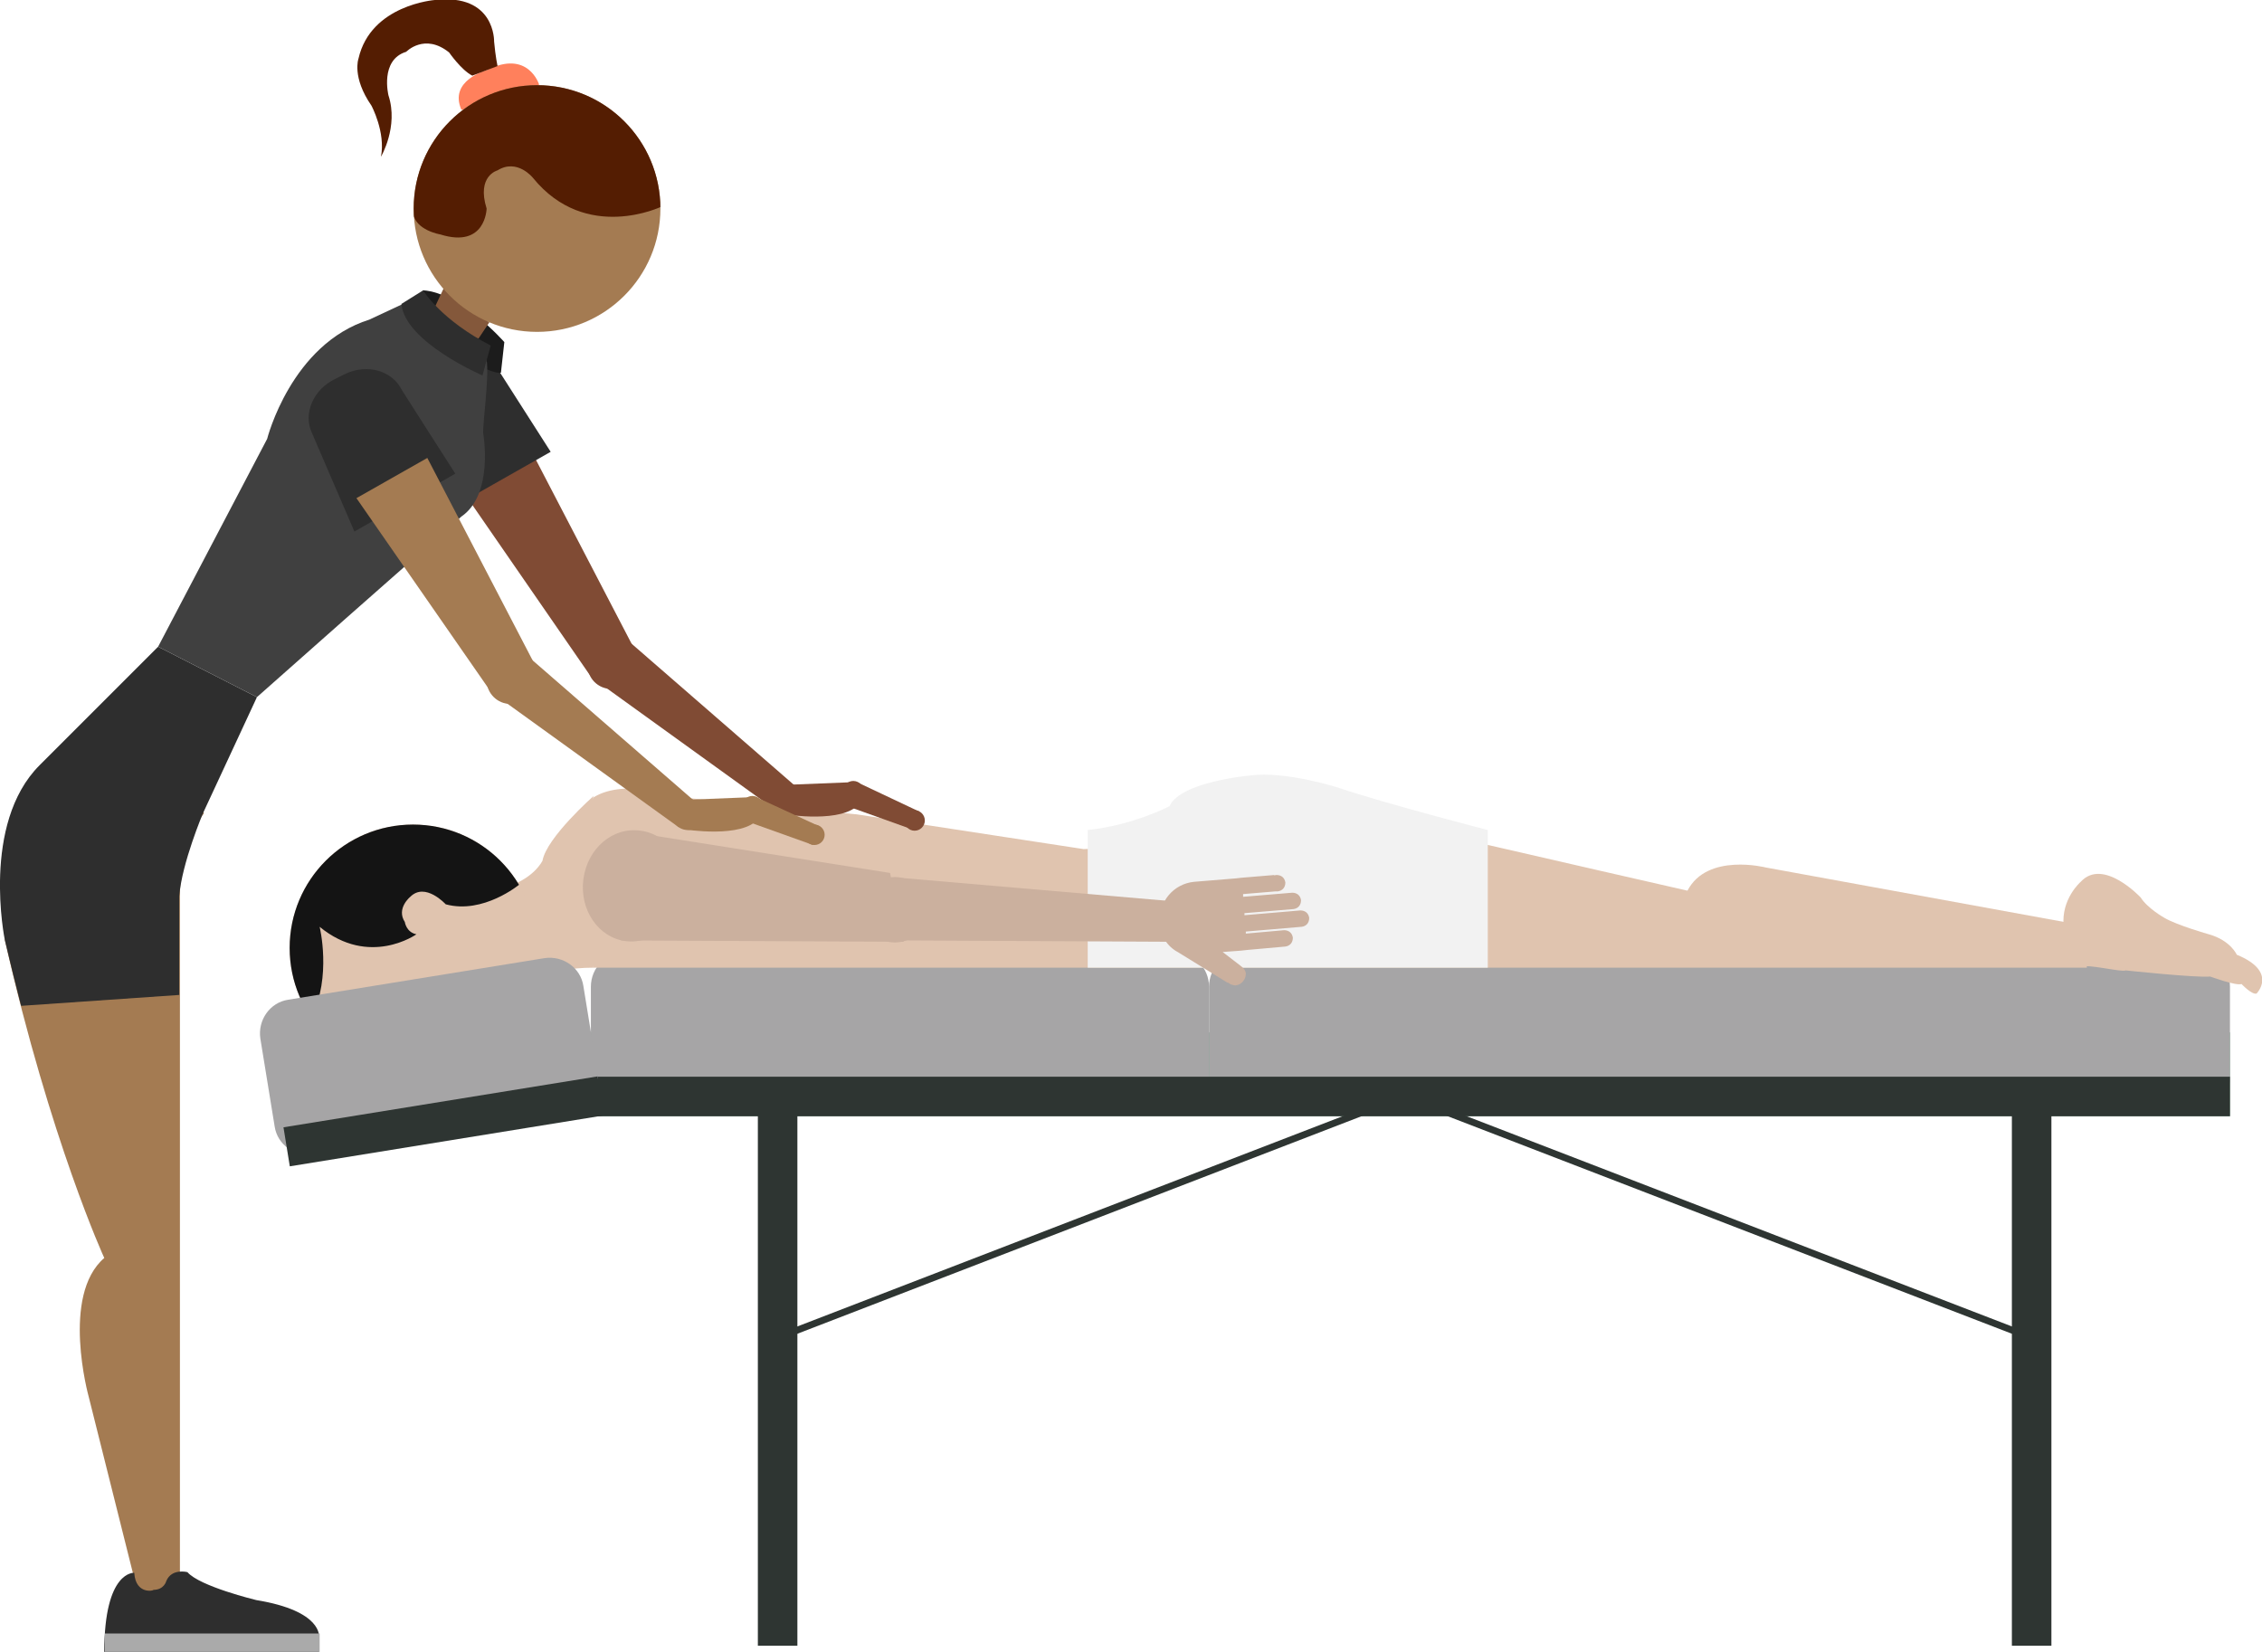 <?xml version="1.0" encoding="utf-8"?>
<!-- Generator: Adobe Illustrator 19.0.1, SVG Export Plug-In . SVG Version: 6.00 Build 0)  -->
<svg version="1.1" xmlns="http://www.w3.org/2000/svg" xmlns:xlink="http://www.w3.org/1999/xlink" x="0px" y="0px"
	 viewBox="0 0 331.9 242.4" enable-background="new 0 0 331.9 242.4" xml:space="preserve">
<g id="background">
</g>
<g id="images">
</g>
<g id="UI">
	<g>
		<rect x="82.2" y="151.5" fill="#77A890" width="245" height="12.3"/>
		<g>
			<path fill="#A6A5A6" d="M177.4,144.8c0-2.8,2.2-5,5-5h139.8c2.8,0,5,2.2,5,5v13.4c0,2.8-2.2,5-5,5H182.4c-2.8,0-5-2.2-5-5V144.8z
				"/>
		</g>
		<g>
			<path fill="#A6A5A6" d="M86.7,144.8c0-2.8,2.2-5,5-5h80.7c2.8,0,5,2.2,5,5v13.4c0,2.8-2.2,5-5,5H91.7c-2.8,0-5-2.2-5-5V144.8z"/>
		</g>
		<rect x="86.7" y="158" fill="#2E3532" width="240.5" height="5.8"/>
		<rect x="295.2" y="160.8" fill="#2E3532" width="5.8" height="80.7"/>
		<rect x="111.2" y="160.8" fill="#2E3532" width="5.8" height="80.7"/>
		<line fill="none" stroke="#2E3532" stroke-miterlimit="10" x1="298.1" y1="196.3" x2="206.3" y2="160.9"/>
		<line fill="none" stroke="#2E3532" stroke-miterlimit="10" x1="114.1" y1="196.3" x2="205.9" y2="160.9"/>
		<path fill="#A47B52" d="M12.7,120.9l4.9-10.8l10.2-2.5l2.1,11.8c0,0-3.5,3.8-3.5,12.2v110.8h-4L13,204.9c0,0-4.1-14.8,2.3-20.3
			c0,0-7.9-17.2-14.6-46.7C0.7,138,4,129.6,12.7,120.9z"/>
		<path fill="#2E2E2E" d="M3.1,147.6c-0.8-3.1-1.6-6.3-2.4-9.7c0,0-3.5-17,5.1-25.6l17.4-17.4l14.5,7.4l-7.9,17
			c0,0-3.1,7.3-3.5,12.2V146"/>
		<g>
			<g>
				<path fill="#E0C4AF" d="M87.1,142h219.1v-6.1l-47.1-8.6c0,0-8.6-2.2-11.5,3.4c0,0-18.9-4.3-48.4-11.1c0,0-18.6-7-27.2,1.6
					c0,0-7.8,3.4-13,3.4l-33.3-5.1l-25.9-2.5c0,0-8-2.9-12.7,0l-4,5.6l-2.2,7.5L87.1,142z"/>
				<path fill="#E0C4AF" d="M87.1,116.8c0,0-6.9,6.1-7.5,9.5c0,0-1.3,2.8-5.8,4l3.2,14.1c0,0,3.2-2.4,10.1-2.4l-3.7-13.2L87.1,116.8
					z"/>
			</g>
			<path fill="#F2F2F2" d="M218.3,142v-20.2c0,0-15.1-3.9-21.9-6.2c0,0-7.7-2.5-13-1.8c0,0-10.2,0.9-11.8,4.5c0,0-5.3,2.8-12,3.5
				V142H218.3z"/>
			<g>
				<polygon fill="#CBB09E" points="132.6,138.2 130.6,128.1 94.5,122.4 91.1,138 				"/>
				<polygon fill="#CBB09E" points="172.2,138.2 172.6,132.3 131.9,128.8 132.6,138 				"/>
				<circle fill="#CBB09E" cx="131.3" cy="133.5" r="4.8"/>
				<path fill="#CBB09E" d="M85.6,129c-0.6,4.5,2.2,8.6,6.2,9.1s7.8-2.6,8.4-7.1c0.6-4.5-2.2-8.6-6.2-9.1
					C89.9,121.3,86.2,124.5,85.6,129z"/>
				<circle fill="#CBB09E" cx="171.7" cy="135.2" r="2.8"/>
			</g>
			<g>
				<circle fill="#E0C4AF" cx="60.6" cy="139.1" r="18.1"/>
				<g>
					<defs>
						<circle id="SVGID_465_" cx="60.6" cy="139.1" r="18.1"/>
					</defs>
					<clipPath id="SVGID_2_">
						<use xlink:href="#SVGID_465_"  overflow="visible"/>
					</clipPath>
					<path clip-path="url(#SVGID_2_)" fill="#141414" d="M76.2,129.8c0,0-5.3,4.4-10.8,2.9c0,0-3-3.3-5.2-1.1c0,0-2.1,1.7-0.8,3.7
						c0,0,0.2,1.5,1.7,1.8c0,0-6.9,4.9-14.2-1.1c0,0,1.8,7.3-1.2,13.3l-32.5-14.2l21.6-39.6l37,2.6c0,0,18,8.8,17.8,9.8
						C89.4,108.9,76.2,129.8,76.2,129.8z"/>
				</g>
			</g>
		</g>
		<g>
			<path fill="#A6A5A6" d="M38.2,152.4c-0.4-2.7,1.4-5.3,4.1-5.7l37.6-6.1c2.7-0.4,5.3,1.4,5.7,4.1l2.1,12.9
				c0.4,2.7-1.4,5.3-4.1,5.7l-37.6,6.1c-2.7,0.4-5.3-1.4-5.7-4.1L38.2,152.4z"/>
		</g>
		
			<rect x="41.7" y="161.6" transform="matrix(-0.987 0.16 -0.16 -0.987 155.629 316.505)" fill="#2E3532" width="46.7" height="5.8"/>
		<path fill="#2E2E2E" d="M19.7,230.8c0,0-4.4-0.4-4.4,11.6h31.5v-2.2c0,0,0.6-3.8-9.2-5.4c0,0-8.3-2-10.1-4.1c0,0-2.3-0.6-3.1,1.3
			c0,0-0.3,1.3-1.9,1.3C22.7,233.4,19.9,234.1,19.7,230.8z"/>
		<rect x="15.4" y="239.7" fill="#AAAAAA" width="31.5" height="2.7"/>
		<path fill="#CBB09E" d="M172.8,139.7L172.8,139.7l7.3,4.5c0,0,0,0,0.1,0l0.3,0.2l0,0c0.2,0.1,0.5,0.2,0.8,0.2
			c0.9-0.1,1.5-0.9,1.5-1.7c0-0.5-0.4-0.9-0.8-1.2l0,0l-2.6-2l2.7-0.2l0.9-0.1l5.6-0.5c0,0,0,0,0,0c0.7-0.1,1.1-0.6,1.1-1.3
			c-0.1-0.7-0.6-1.1-1.3-1.1c0,0,0,0,0,0l-5.6,0.5l0-0.3l8.2-0.7c0,0,0,0,0,0c0.7-0.1,1.1-0.6,1.1-1.3c-0.1-0.7-0.6-1.1-1.3-1.1
			c0,0,0,0,0,0l-8.2,0.7l0-0.3l7.2-0.6c0,0,0,0,0,0c0.7-0.1,1.1-0.6,1.1-1.3c-0.1-0.7-0.6-1.1-1.3-1.1c0,0,0,0,0,0l-7.2,0.6l0-0.4
			l4.8-0.4l0,0c0.1,0,0.2,0,0.3,0c0.7-0.1,1.1-0.6,1.1-1.3c-0.1-0.7-0.6-1.1-1.3-1.1c-0.1,0-0.2,0-0.3,0.1l0-0.1l-4.8,0.4l-0.9,0.1
			l-6.1,0.5c-3,0.3-5.2,2.9-5,5.9C170.2,137.3,171.3,138.9,172.8,139.7z"/>
		<g>
			<circle fill="#804B34" cx="115.6" cy="117.3" r="2.3"/>
			<g>
				<circle fill="#804B34" cx="89.7" cy="97.6" r="3.5"/>
				<g>
					<polygon fill="#804B34" points="86.5,99 92.9,94.9 77.4,65.1 67.1,70.9 					"/>
					<polygon fill="#804B34" points="114.4,119.3 117.1,115.7 90.3,92.4 87.5,99.9 					"/>
					<g>
						<circle fill="#804B34" cx="134.2" cy="120.4" r="1.5"/>
						<circle fill="#804B34" cx="125.2" cy="116.1" r="1.5"/>
						<polygon fill="#804B34" points="134.9,119.1 125.8,114.8 124.6,118.4 134.1,121.8 						"/>
						<path fill="#804B34" d="M124.6,114.8l-10,0.4l0.6,4.3c0,0,8.6,1.4,10.9-1.6"/>
					</g>
				</g>
			</g>
		</g>
		<path fill="#2E2E2E" d="M59.8,60.4c-1.4-2.9,0.2-6.5,3.4-8l1.4-0.7c3.3-1.6,7-0.5,8.4,2.4l7.8,12.2L66,74.7L59.8,60.4z"/>
		<path fill="#1C1C1C" d="M73.5,54.7l0.5-4.5c0,0-6.3-7.2-11.9-7.6l-2.5,4.2C59.7,46.9,70.7,55,73.5,54.7z"/>
		<path fill="#404040" d="M23.2,94.9l16-30.5c0,0,3.5-13.9,15-17.5l4.7-2.2l12.5,8.1c0.4,2.6-0.6,9.4-0.5,10.8c0,0,1.6,8.9-3.2,12.2
			L50.8,90.7l-13.1,11.6L23.2,94.9z"/>
		<path fill="#2E2E2E" d="M45.8,63.6c-1.4-2.9,0.2-6.5,3.4-8l1.4-0.7c3.3-1.6,7-0.5,8.4,2.4l7.8,12.2L52,78L45.8,63.6z"/>
		<polygon fill="#84583B" points="71.8,47.3 70.2,49.7 62.8,47.2 65.1,42.3 		"/>
		<path fill="#FF805C" d="M79.1,12.4c0,0-1.6-5.2-7.7-2.1c0,0-5.6,1.5-3.7,5.8l9.5-1.3L79.1,12.4z"/>
		<circle fill="#A47B52" cx="78.8" cy="30.6" r="18.1"/>
		<g>
			<defs>
				<circle id="SVGID_467_" cx="78.8" cy="30.6" r="18.1"/>
			</defs>
			<clipPath id="SVGID_4_">
				<use xlink:href="#SVGID_467_"  overflow="visible"/>
			</clipPath>
			<path clip-path="url(#SVGID_4_)" fill="#541D02" d="M97.1,30.3c0,0-11.1,5.4-18.9-4.2c0,0-2.3-2.9-5.2-1.1c0,0-3.1,0.8-1.6,5.6
				c0,0-0.1,5.9-6.8,3.8c0,0-3.7-0.6-4-3.2L47.3,9.6c0,0,26.3-7,27.6-7.2c1.3-0.2,22.6,4.4,22.6,4.4L97.1,30.3z"/>
		</g>
		<path fill="#541D02" d="M73,9.7c0,0-0.3-1.4-0.5-3.6c0,0,0.2-7.1-8.7-6.1c0,0-9.4,0.7-11.2,8.6c0,0-1,2.7,1.9,6.9
			c0,0,2.1,3.9,1.4,7.5c0,0,2.6-4.4,1.1-9c0,0-1.3-5.2,2.6-6.4c0,0,2.7-2.8,6.3,0.1c0,0,1.8,2.6,3.4,3.4L73,9.7z"/>
		<path fill="#2E2E2E" d="M72,50.7l-1.2,4.4c0,0-11.4-4.9-11.9-10.5l3.2-2C62.1,42.7,64.8,47,72,50.7z"/>
		<g>
			<circle fill="#A47B52" cx="100.9" cy="119.5" r="2.3"/>
			<g>
				<circle fill="#A47B52" cx="74.9" cy="99.8" r="3.5"/>
				<g>
					<polygon fill="#A47B52" points="71.8,101.2 78.2,97 62.7,67.2 52.3,73.1 					"/>
					<polygon fill="#A47B52" points="99.6,121.4 102.3,117.9 75.5,94.6 72.7,102 					"/>
					<g>
						<circle fill="#A47B52" cx="119.5" cy="122.5" r="1.5"/>
						<circle fill="#A47B52" cx="110.4" cy="118.3" r="1.5"/>
						<polygon fill="#A47B52" points="120.1,121.2 111,117 109.8,120.6 119.3,124 						"/>
						<path fill="#A47B52" d="M109.8,117l-10,0.4l0.6,4.3c0,0,8.6,1.4,10.9-1.6"/>
					</g>
				</g>
			</g>
		</g>
		<path fill="#E0C4AF" d="M331.1,145.8c-0.7,0.2-2.2-1.4-2.2-1.4c-0.8,0.3-4.6-1.1-4.6-1.1c-2.1,0.2-12.4-0.9-12.4-0.9
			c-0.6,0.3-5.7-1-6.4-0.5l-3.6-3.1c0.9-1.9,0.9-2.9,0.9-2.9c-0.4-4,2.5-6.5,2.5-6.5c3.3-3.6,8.8,2.3,8.8,2.3c1,1.6,3.5,3,3.5,3
			c1.9,1.1,6.5,2.4,6.5,2.4c3.2,0.9,4.1,3,4.1,3C334.3,142.6,331.1,145.8,331.1,145.8z"/>
	</g>
</g>
</svg>
